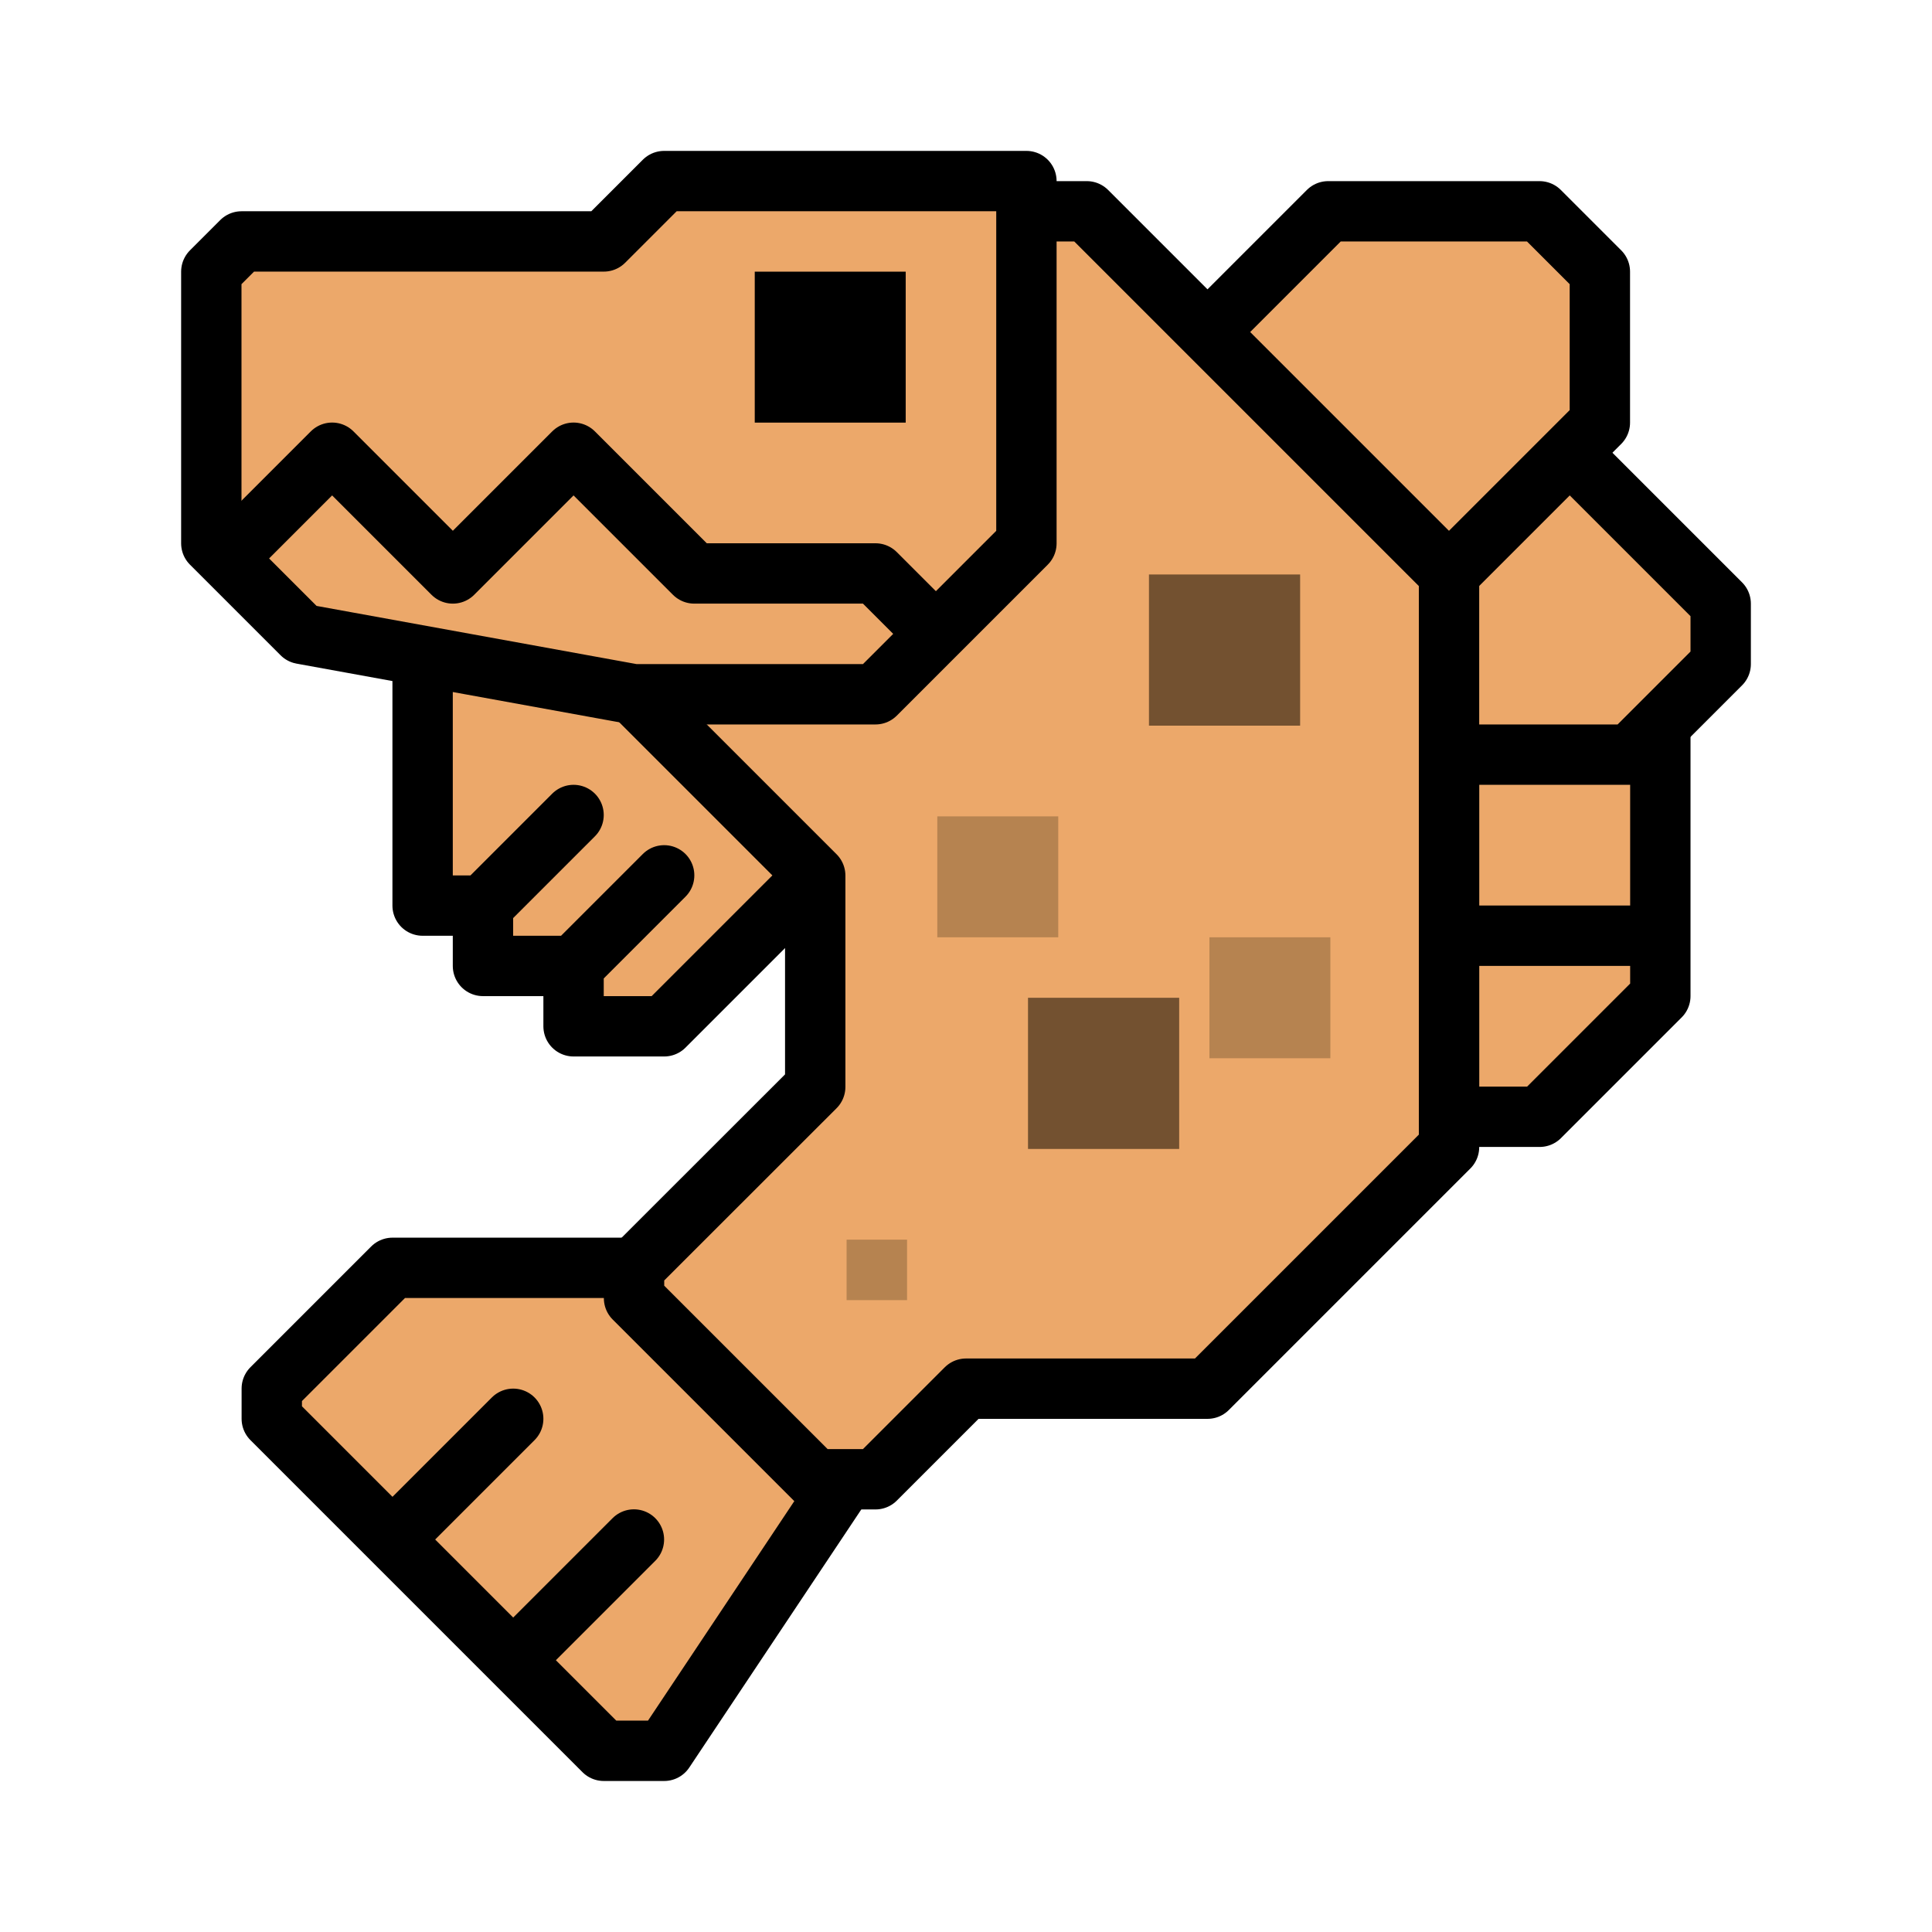 <?xml version="1.0" encoding="UTF-8" standalone="no"?>
<!-- Created with Inkscape (http://www.inkscape.org/) -->

<svg
   xmlns:dc="http://purl.org/dc/elements/1.1/"
   xmlns:cc="http://creativecommons.org/ns#"
   xmlns:rdf="http://www.w3.org/1999/02/22-rdf-syntax-ns#"
   xmlns:svg="http://www.w3.org/2000/svg"
   xmlns="http://www.w3.org/2000/svg"
   xmlns:sodipodi="http://sodipodi.sourceforge.net/DTD/sodipodi-0.dtd"
   xmlns:inkscape="http://www.inkscape.org/namespaces/inkscape"
   width="64"
   height="64"
   viewBox="0 0 16.933 16.933"
   version="1.1"
   id="svg4846"
   inkscape:version="0.92.4 (5da689c313, 2019-01-14)"
   sodipodi:docname="5thGen Item Icon-Fish Yellow.svg">
  <defs
     id="defs4840" />
  <sodipodi:namedview
     id="base"
     pagecolor="#ffffff"
     bordercolor="#666666"
     borderopacity="1.0"
     inkscape:pageopacity="0.0"
     inkscape:pageshadow="2"
     inkscape:zoom="5.6"
     inkscape:cx="8.2664424"
     inkscape:cy="32.559449"
     inkscape:document-units="px"
     inkscape:current-layer="layer1"
     showgrid="false"
     units="px"
     inkscape:window-width="1304"
     inkscape:window-height="745"
     inkscape:window-x="-8"
     inkscape:window-y="-8"
     inkscape:window-maximized="1"
     showguides="true"
     inkscape:guide-bbox="true" />
  <g
     inkscape:label="Layer 1"
     inkscape:groupmode="layer"
     id="layer1"
     transform="translate(0,-280.067)">
    <path
       style="display:inline;opacity:1;vector-effect:none;fill:#eca86a;fill-opacity:1;fill-rule:evenodd;stroke:#000000;stroke-width:0.529;stroke-linecap:butt;stroke-linejoin:round;stroke-miterlimit:4;stroke-dasharray:none;stroke-dashoffset:0;stroke-opacity:1"
       d="m 14.552,285.887 v 2.381 H 12.7 14.552 v 0.529 l -1.058,1.058 H 12.7 v -3.704 z"
       id="path1699"
       inkscape:connector-curvature="0" />
    <path
       style="display:inline;opacity:1;vector-effect:none;fill:#eca86a;fill-opacity:1;fill-rule:evenodd;stroke:#000000;stroke-width:0.529;stroke-linecap:butt;stroke-linejoin:round;stroke-miterlimit:4;stroke-dasharray:none;stroke-dashoffset:0;stroke-opacity:1"
       d="m 13.758,284.035 1.323,1.323 v 0.529 l -0.794,0.794 H 12.171 L 12.7,282.977 Z"
       id="path1697"
       inkscape:connector-curvature="0" />
    <path
       style="display:inline;opacity:1;vector-effect:none;fill:#eca86a;fill-opacity:1;fill-rule:evenodd;stroke:#000000;stroke-width:0.529;stroke-linecap:butt;stroke-linejoin:round;stroke-miterlimit:4;stroke-dasharray:none;stroke-dashoffset:0;stroke-opacity:1"
       d="m 10.583,282.977 1.058,-1.058 h 1.852 l 0.529,0.529 -2e-6,1.323 -1.323,1.323 -0.794,0.529 -2.117,-1.852 z"
       id="path1693"
       inkscape:connector-curvature="0"
       sodipodi:nodetypes="cccccc" />
    <path
       style="display:inline;opacity:1;vector-effect:none;fill:#eca86a;fill-opacity:1;fill-rule:evenodd;stroke:#000000;stroke-width:0.529;stroke-linecap:butt;stroke-linejoin:round;stroke-miterlimit:4;stroke-dasharray:none;stroke-dashoffset:0;stroke-opacity:1"
       d="M 5.556,291.179 H 3.44 l -1.058,1.058 -1e-6,0.265 1.058,1.058 1.058,-1.058 -1.058,1.058 1.058,1.058 1.058,-1.058 -1.058,1.058 0.794,0.794 h 0.529 l 1.587,-2.381 0.794,-1.587 z"
       id="path1691"
       inkscape:connector-curvature="0"
       sodipodi:nodetypes="cccccccccc" />
    <path
       style="display:inline;opacity:1;vector-effect:none;fill:#eca86a;fill-opacity:1;fill-rule:evenodd;stroke:#000000;stroke-width:0.529;stroke-linecap:butt;stroke-linejoin:round;stroke-miterlimit:4;stroke-dasharray:none;stroke-dashoffset:0;stroke-opacity:1"
       d="m 3.704,285.887 v 2.117 h 0.529 l 0.794,-0.794 -0.794,0.794 v 0.529 h 0.794 l 0.794,-0.794 -0.794,0.794 v 0.529 h 0.794 l 1.323,-1.323 0.529,-0.529 -0.529,-1.587 -3.44,-0.265 z"
       id="path1689"
       inkscape:connector-curvature="0" />
    <path
       style="display:inline;opacity:1;vector-effect:none;fill:#eca86a;fill-opacity:1;fill-rule:evenodd;stroke:#000000;stroke-width:0.529;stroke-linecap:butt;stroke-linejoin:round;stroke-miterlimit:4;stroke-dasharray:none;stroke-dashoffset:0;stroke-opacity:1"
       d="m 8.996,281.919 h 0.529 L 12.7,285.094 v 5.027 l -2.117,2.117 H 8.467 l -0.794,0.794 h -0.529 l -1.587,-1.587 -1.1e-6,-0.265 1.588,-1.587 1e-6,-1.852 -1.587,-1.587 -1.1e-6,-2.91 2.91,-1.323 z"
       id="path1675"
       inkscape:connector-curvature="0"
       sodipodi:nodetypes="ccccccccccccc" />
    <path
       style="display:inline;opacity:1;vector-effect:none;fill:#eca86a;fill-opacity:1;fill-rule:evenodd;stroke:#000000;stroke-width:0.529;stroke-linecap:butt;stroke-linejoin:round;stroke-miterlimit:4;stroke-dasharray:none;stroke-dashoffset:0;stroke-opacity:1"
       d="M 6.615,286.152 H 5.556 l -2.91,-0.529 -0.794,-0.794 v -2.381 l 0.265,-0.265 h 3.175 l 0.529,-0.529 h 3.175 v 3.175 l -1.323,1.323 z"
       id="path1669"
       inkscape:connector-curvature="0" />
    <path
       style="display:inline;opacity:1;vector-effect:none;fill:#000000;fill-opacity:1;fill-rule:evenodd;stroke:none;stroke-width:0.265;stroke-linecap:butt;stroke-linejoin:miter;stroke-miterlimit:4;stroke-dasharray:none;stroke-dashoffset:0;stroke-opacity:1"
       d="m 6.615,282.448 h 1.323 l 1e-6,1.323 H 6.615 Z"
       id="path1671"
       inkscape:connector-curvature="0"
       sodipodi:nodetypes="ccccc" />
    <path
       style="display:inline;opacity:1;vector-effect:none;fill:none;fill-opacity:1;fill-rule:evenodd;stroke:#000000;stroke-width:0.529;stroke-linecap:butt;stroke-linejoin:round;stroke-miterlimit:4;stroke-dasharray:none;stroke-dashoffset:0;stroke-opacity:1"
       d="m 2.117,284.829 0.794,-0.794 1.058,1.058 1.058,-1.058 1.058,1.058 h 1.588 l 0.529,0.529"
       id="path1673"
       inkscape:connector-curvature="0" />
    <path
       style="display:inline;opacity:1;fill:#735130;fill-opacity:1;fill-rule:nonzero;stroke:none;stroke-width:2;stroke-linecap:butt;stroke-linejoin:round;stroke-miterlimit:4;stroke-dasharray:none;stroke-dashoffset:0;stroke-opacity:1;paint-order:markers stroke fill"
       d="M 38 19 L 38 24 L 43 24 L 43 19 L 38 19 z M 34 33 L 34 38 L 39 38 L 39 33 L 34 33 z "
       transform="matrix(0.265,0,0,0.265,0,280.067)"
       id="rect1677" />
    <path
       style="display:inline;opacity:1;fill:#b68350;fill-opacity:1;fill-rule:nonzero;stroke:none;stroke-width:2;stroke-linecap:butt;stroke-linejoin:round;stroke-miterlimit:4;stroke-dasharray:none;stroke-dashoffset:0;stroke-opacity:1;paint-order:markers stroke fill"
       d="M 31 27 L 31 31 L 35 31 L 35 27 L 31 27 z M 40 31 L 40 35 L 44 35 L 44 31 L 40 31 z M 28 41 L 28 43 L 30 43 L 30 41 L 28 41 z "
       transform="matrix(0.265,0,0,0.265,0,280.067)"
       id="rect1681" />
  </g>
</svg>
